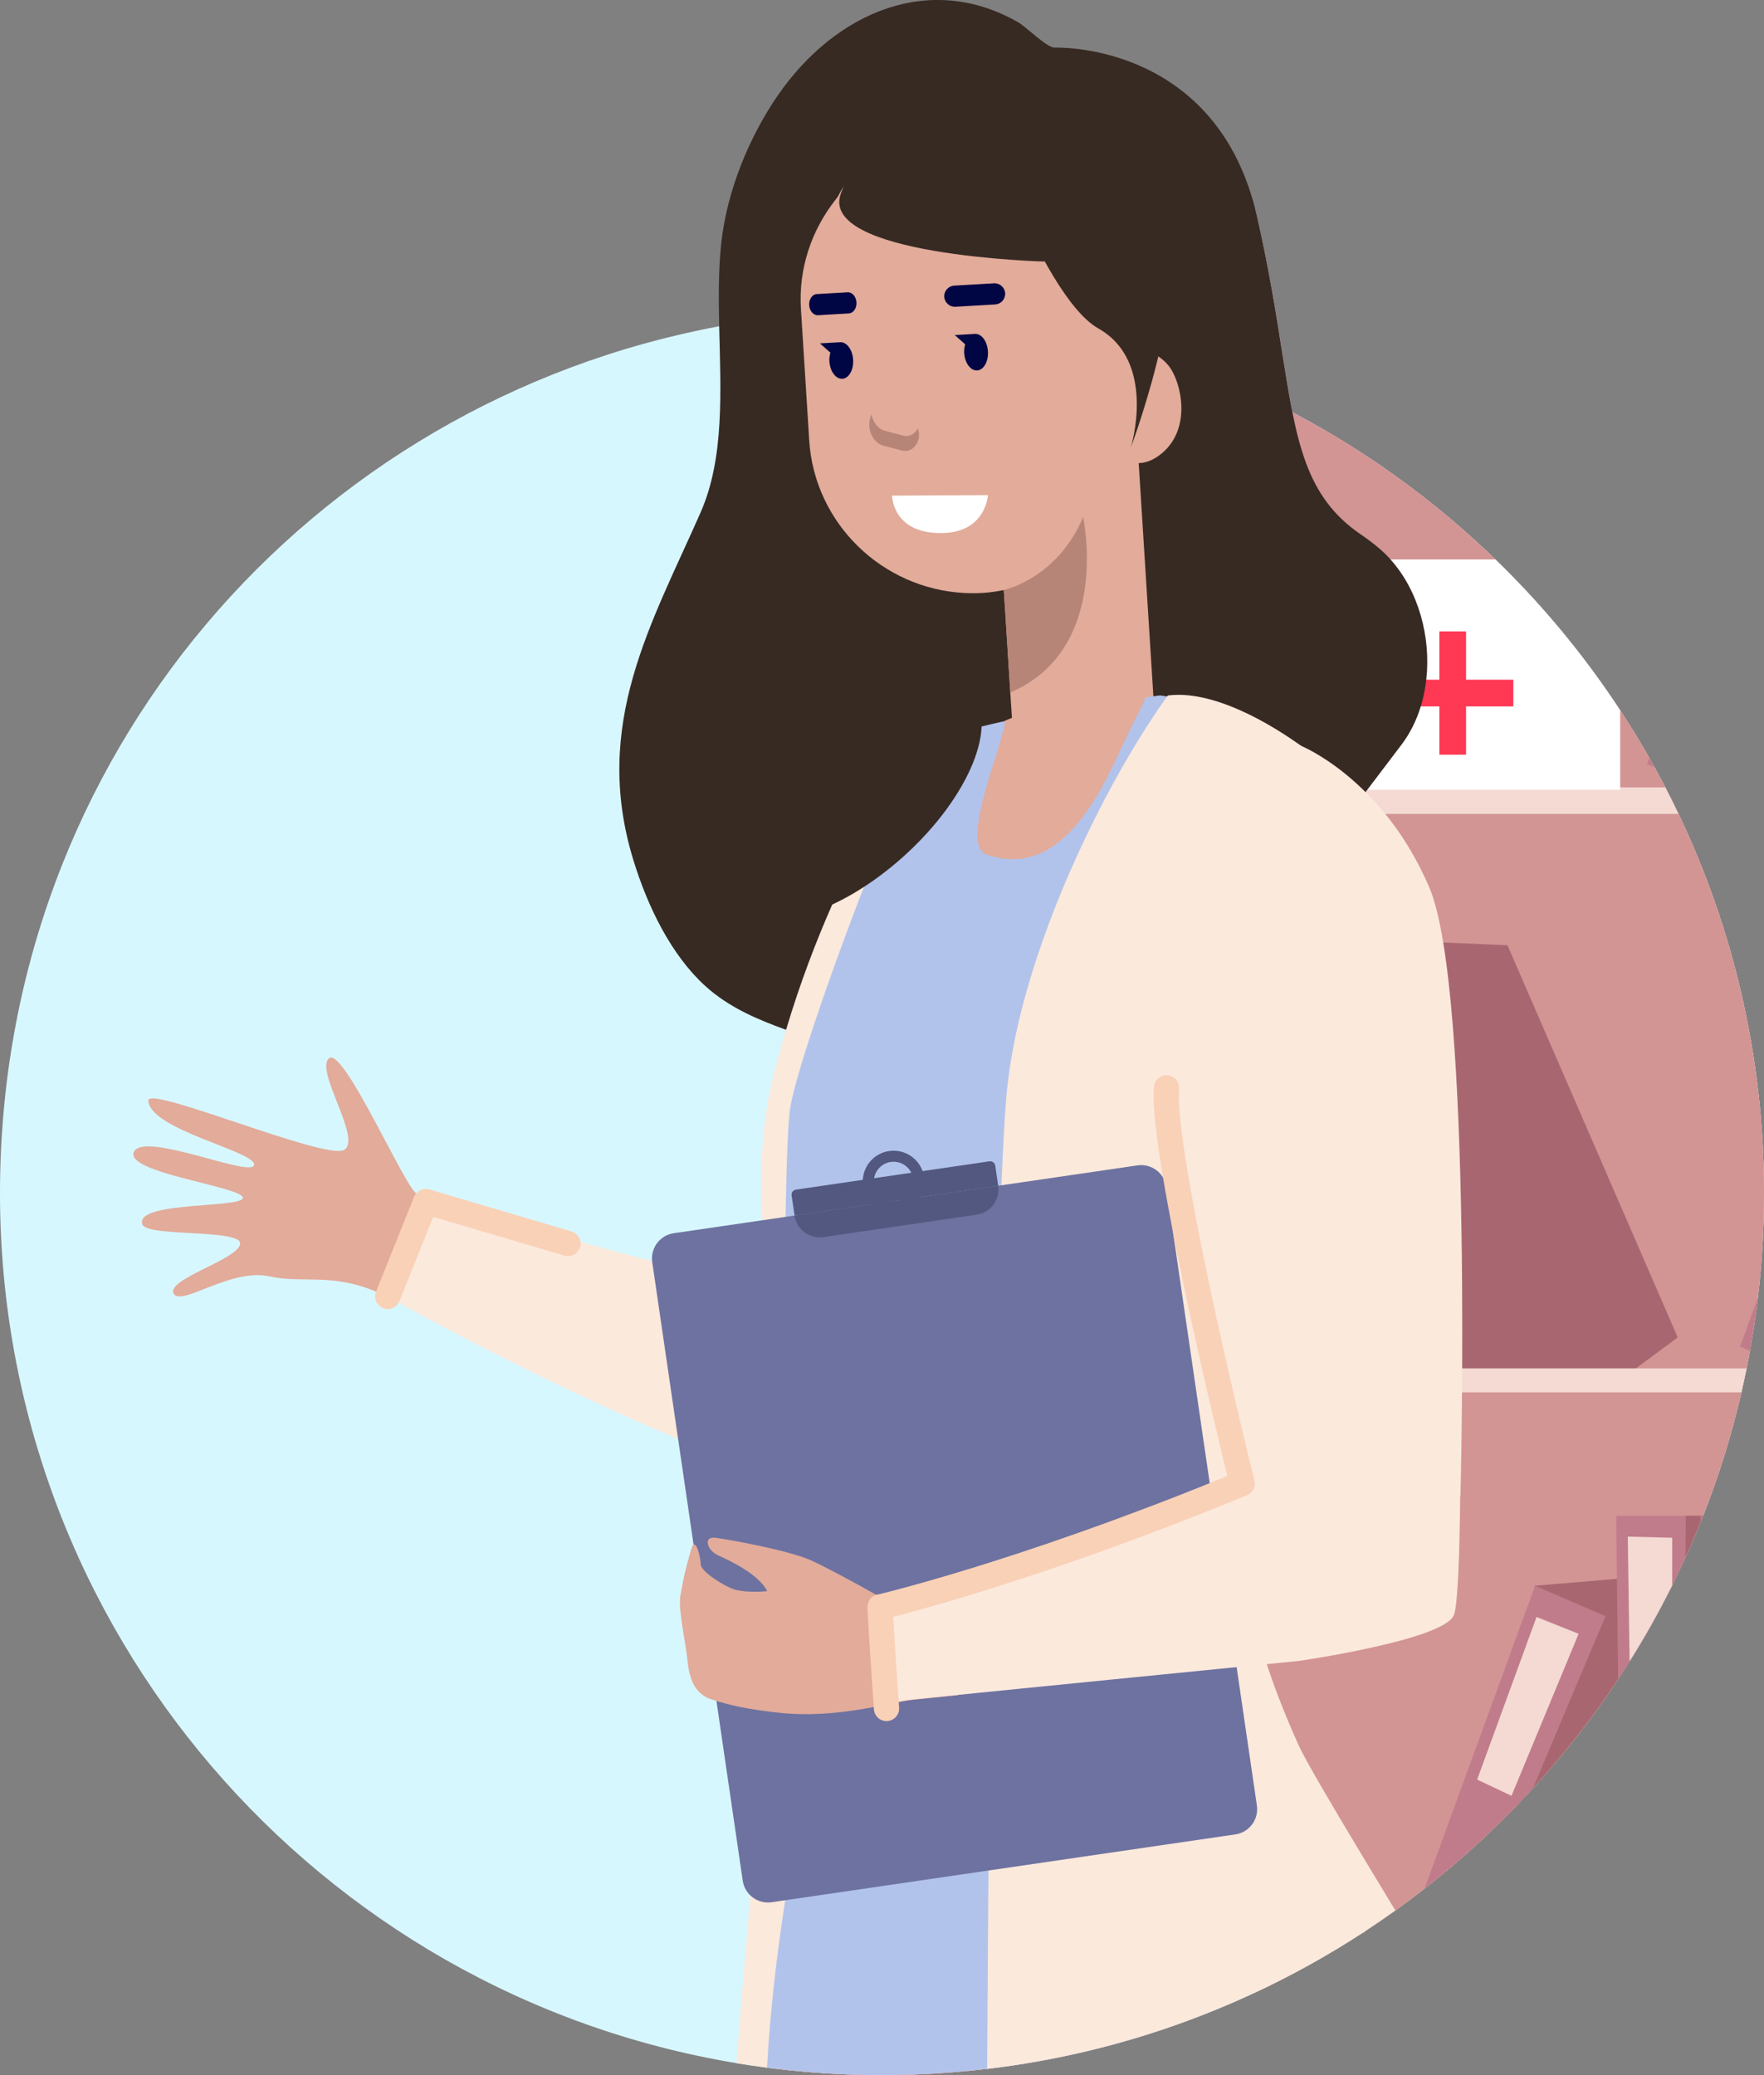 <?xml version="1.0" encoding="UTF-8"?><svg id="Calque_2" xmlns="http://www.w3.org/2000/svg" viewBox="0 0 1250.12 1470.72"><rect x="0" y="0" width="1250.12" height="1470.72" fill="#808080" stroke="none"/><defs><style>.cls-1{fill:#f4dad3;}.cls-2{fill:#f9d1b7;}.cls-3{fill:#f79c8d;}.cls-4{fill:#f48c7f;}.cls-5{fill:#000543;}.cls-6{fill:#fff;}.cls-7{fill:#fbe9dc;}.cls-8{fill:#ff3854;}.cls-9{fill:#b78577;}.cls-10{fill:#a86770;}.cls-11{fill:#d7f7ff;}.cls-12{fill:#b2c3eb;}.cls-13{fill:#c17c8b;}.cls-14{fill:#d39494;}.cls-15{fill:#e2ab9a;}.cls-16{fill:#372a23;}.cls-17{fill:#6d72a0;}.cls-18{fill:#52587f;}</style></defs><g id="Calque_9"><g><path class="cls-11" d="M1250.12,845.66c0,25.11-1.48,49.88-4.37,74.22h0c-1.49,12.66-3.36,25.19-5.6,37.59-.75,4.15-1.54,8.28-2.38,12.4-1.14,5.7-2.37,11.36-3.67,17-6.93,30.02-16.03,59.22-27.12,87.41,0,.02,0,.03-.01,.04-.6,1.53-1.21,3.05-1.83,4.58h0c-3.39,8.46-6.98,16.83-10.74,25.09-3,6.62-6.12,13.18-9.35,19.67-9.19,18.48-19.27,36.43-30.19,53.81h0c-2.66,4.26-5.38,8.48-8.15,12.66-18.1,27.37-38.31,53.23-60.38,77.35h-.01c-9.67,10.58-19.68,20.79-30.04,30.67-14.88,14.18-30.46,27.64-46.68,40.31-6.81,5.33-13.72,10.51-20.75,15.55-7.25,5.2-14.62,10.24-22.1,15.13-.27,.18-.55,.36-.82,.53-24.67,16.09-50.54,30.47-77.45,42.99-20.36,9.48-41.32,17.89-62.81,25.17,0,0,0,0,0,0-39.35,13.32-80.47,22.84-122.91,28.09-1.05,.14-2.11,.27-3.17,.39-17.05,2.03-34.31,3.37-51.76,3.99-6.83,.25-13.7,.38-20.59,.4-.72,.01-1.45,.01-2.17,.01-25.43,0-50.51-1.52-75.14-4.48-2.12-.24-4.24-.51-6.35-.79-7.24-.94-14.43-2-21.59-3.18C225.82,1413.11,0,1155.76,0,845.66S219.59,285.37,509.68,231.24c19.09-3.56,38.48-6.26,58.14-8.04,2.56-.24,5.12-.45,7.69-.65,.36-.03,.7-.06,1.06-.09h.01c9.23-.71,18.51-1.21,27.85-1.51,6.85-.23,13.73-.34,20.63-.34,48.93,0,96.55,5.62,142.24,16.26,3.52,.81,7.03,1.66,10.52,2.55,4.46,1.11,8.9,2.28,13.32,3.5,5.56,1.52,11.09,3.13,16.59,4.8h.11c3.06,.94,6.06,1.91,9.1,2.9,.4,.13,.81,.27,1.21,.38,.01,0,.03,.01,.05,.02,.16,.05,.32,.11,.48,.16,.8,.26,1.59,.52,2.38,.77,32.91,10.86,64.6,24.38,94.83,40.3,7.88,4.15,15.66,8.46,23.33,12.92,43.85,25.55,84.3,56.27,120.52,91.33,33.28,32.21,62.99,68.08,88.47,106.97,7.24,11.03,14.13,22.31,20.67,33.81,1.21,2.13,2.41,4.26,3.58,6.41h0c2.64,4.76,5.2,9.55,7.71,14.37,3.22,6.2,6.34,12.46,9.35,18.78,38.85,81.43,60.6,172.59,60.6,268.82Z"/><g><g><path class="cls-14" d="M1250.12,845.66c0,25.11-1.48,49.88-4.37,74.22h0c-1.49,12.66-3.36,25.19-5.6,37.59-.75,4.15-1.54,8.28-2.38,12.4-1.14,5.7-2.37,11.36-3.67,17-6.93,30.02-16.03,59.22-27.12,87.41,0,.02,0,.03-.01,.04-.6,1.53-1.21,3.05-1.83,4.58h0c-3.39,8.46-6.98,16.83-10.74,25.09-3,6.62-6.12,13.18-9.35,19.67-9.19,18.48-19.27,36.43-30.19,53.81h0c-2.66,4.26-5.38,8.48-8.15,12.66-18.1,27.37-38.31,53.23-60.38,77.35h-.01c-9.67,10.58-19.68,20.79-30.04,30.67-14.88,14.18-30.46,27.64-46.68,40.31-6.81,5.33-13.72,10.51-20.75,15.55-7.25,5.2-14.62,10.24-22.1,15.13l-1.3-49.94v-.02l-.11-4.11h0s-2.06-79.98-2.06-79.98l-1.69-65.15h0s-4.74-183.07-4.74-183.07l-.43-17-.91-35.41v-.02l-1.12-43v-.03l-1.16-44.63h0s-.05-2.04-.05-2.04h0s-.23-8.72-.23-8.72l-.66-26.07v-.03l-.8-30.53h0s-2.25-86.6-2.25-86.6v-.02l-.72-27.93-1.96-75.53h0s-.32-12.46-.32-12.46h0s-.43-17.17-.43-17.17l-.05-1.61h0s-.19-7.38-.19-7.38l-.1-3.86-.12-4.51-3.19-123.32-.58-22.5-1.04-40.2-1.32-51.13c43.85,25.55,84.3,56.27,120.52,91.33,33.28,32.21,62.99,68.08,88.47,106.97,7.24,11.03,14.13,22.31,20.67,33.81,1.21,2.13,2.41,4.26,3.58,6.41h0c2.64,4.76,5.2,9.55,7.71,14.37,3.22,6.2,6.34,12.46,9.35,18.78,38.85,81.43,60.6,172.59,60.6,268.82Z"/><path class="cls-1" d="M1250.12,845.66c0,25.11-1.48,49.88-4.37,74.22h0c-1.49,12.66-3.36,25.19-5.6,37.59-.75,4.15-1.54,8.28-2.38,12.4-1.14,5.7-2.37,11.36-3.67,17-6.93,30.02-16.03,59.22-27.12,87.41,0,.02,0,.03-.01,.04-.6,1.53-1.21,3.05-1.83,4.58h0c-3.39,8.46-6.98,16.83-10.74,25.09-3,6.62-6.12,13.18-9.35,19.67-9.19,18.48-19.27,36.43-30.19,53.81h0c-2.66,4.26-5.38,8.48-8.15,12.66-18.1,27.37-38.31,53.23-60.38,77.35h-.01c-9.67,10.58-19.68,20.79-30.04,30.67-14.88,14.18-30.46,27.64-46.68,40.31-6.81,5.33-13.72,10.51-20.75,15.55-7.25,5.2-14.62,10.24-22.1,15.13v.53s-.82,0-.82,0c-24.67,16.09-50.54,30.47-77.45,42.99-2.73-6.41-5.44-12.88-8.11-19.42-3.18-7.77-6.32-15.63-9.41-23.57-2.02-5.2-4.03-10.44-6.01-15.72-.84-2.24-1.68-4.49-2.51-6.75-.15-.36-.28-.73-.41-1.09-.93-2.5-1.85-5.02-2.76-7.54-.03-.04-.04-.08-.05-.12,0-.02-.02-.04-.02-.06-.88-2.4-1.74-4.81-2.61-7.22-.22-.62-.44-1.23-.66-1.85-.79-2.2-1.57-4.41-2.34-6.62-.79-2.24-1.57-4.48-2.34-6.73-.56-1.59-1.11-3.18-1.65-4.78-.79-2.31-1.57-4.62-2.35-6.94-.48-1.4-.95-2.8-1.42-4.21l-.02-.03c-3.52-10.55-6.96-21.22-10.31-32.05-.73-2.32-1.44-4.65-2.14-6.97-.28-.83-.53-1.68-.77-2.51-.69-2.27-1.39-4.56-2.07-6.86-.83-2.74-1.64-5.47-2.44-8.23-.06-.2-.12-.4-.18-.6-.61-2.07-1.21-4.16-1.81-6.24-.14-.49-.28-.97-.42-1.46-.66-2.28-1.31-4.55-1.96-6.83-2.12-7.53-4.22-15.12-6.27-22.79-1.58-5.9-3.11-11.77-4.59-17.61-8.06-31.68-14.75-62.59-20.14-92.72-.67-3.72-1.32-7.43-1.94-11.12-.05-.29-.1-.58-.15-.87v-.08l-.09-6.16-3.66-240.89-.11-7.23-.99-64.73v-.18l-2.87-189.35-.12-7.85-.18-11.97-.85-56.12-.24-16.06-1.78-117.6h0s-1.14-74.72-1.14-74.72v-.08l-.13-8.61v-.03l-.38-25.29-.26-16.78-.1-7.03-1.28-84.32h113.11c.47,1.8,.91,3.62,1.33,5.48,3.98,17.53,7.19,33.83,9.92,49,6.4,35.64,10.15,65.09,15.09,89.7,7.88,4.15,15.66,8.46,23.33,12.92,43.85,25.55,84.3,56.27,120.52,91.33,33.28,32.21,62.99,68.08,88.47,106.97,7.24,11.03,14.13,22.31,20.67,33.81,1.21,2.13,2.41,4.26,3.58,6.41h0c2.64,4.76,5.2,9.55,7.71,14.37,3.22,6.2,6.34,12.46,9.35,18.78,38.85,81.43,60.6,172.59,60.6,268.82Z"/><path class="cls-14" d="M1250.12,845.66c0,25.11-1.48,49.88-4.37,74.22h0c-1.49,12.66-3.36,25.19-5.6,37.59-.75,4.15-1.54,8.28-2.38,12.4-1.14,5.7-2.37,11.36-3.67,17-6.93,30.02-16.03,59.22-27.12,87.41,0,.02,0,.03-.01,.04-.6,1.53-1.21,3.05-1.83,4.58h0c-3.39,8.46-6.98,16.83-10.74,25.09-3,6.62-6.12,13.18-9.35,19.67-9.19,18.48-19.27,36.43-30.19,53.81h0c-2.66,4.26-5.38,8.48-8.15,12.66-18.1,27.37-38.31,53.23-60.38,77.35h-.01c-9.67,10.58-19.68,20.79-30.04,30.67-14.88,14.18-30.46,27.64-46.68,40.31-6.81,5.33-13.72,10.51-20.75,15.55-7.25,5.2-14.62,10.24-22.1,15.13v.53s-95.79,0-95.79,0c-2.02-5.2-4.03-10.44-6.01-15.72-.84-2.24-1.68-4.49-2.51-6.75-.15-.36-.28-.73-.41-1.09-.93-2.5-1.85-5.02-2.76-7.54-.03-.04-.04-.08-.05-.12,0-.02-.02-.04-.02-.06-.88-2.4-1.74-4.81-2.61-7.22-.22-.62-.44-1.23-.66-1.85-.79-2.2-1.57-4.41-2.34-6.62-.79-2.24-1.57-4.48-2.34-6.73-.56-1.59-1.11-3.18-1.65-4.78-.79-2.31-1.57-4.62-2.35-6.94-.48-1.4-.95-2.8-1.42-4.21l-.02-.03-1.41-55.15-.15-5.93-.1-3.84-1.29-50.21-2.75-107.65-.31-12.01-.18-6.99-1.83-71.36-.41-17-1.73-66.84v-.03l-.23-8.76-1.51-58.22-1.87-72.16-.25-9.52v-.02l-.34-13.2h0s-.58-22.34-.58-22.34v-.16l-2.86-109.88-.83-31.89v-.04l-.53-18.58v-.17l-1.6-61.57-.08-3.23-4.41-169.81-.04-1.56-.35-13.5-1.24-47.86v-.02l-.24-9.22h0s0-.11,0-.11l-1.26-48.63h83.38c6.4,35.64,10.15,65.09,15.09,89.7,7.88,4.15,15.66,8.46,23.33,12.92,43.85,25.55,84.3,56.27,120.52,91.33,33.28,32.21,62.99,68.08,88.47,106.97,7.24,11.03,14.13,22.31,20.67,33.81,1.21,2.13,2.41,4.26,3.58,6.41h0c2.64,4.76,5.2,9.55,7.71,14.37,3.22,6.2,6.34,12.46,9.35,18.78,38.85,81.43,60.6,172.59,60.6,268.82Z"/><g><polygon class="cls-10" points="898.3 662.72 974.19 972.15 1156.2 972.15 1188.98 947.89 1068.32 669.92 898.3 662.72"/><polygon class="cls-13" points="834.26 689.75 974.19 972.15 1028.25 948.19 898.18 662.15 834.26 689.75"/><path class="cls-13" d="M1233.16,954.38l12.59-34.49c-1.49,12.65-3.36,25.18-5.6,37.58l-6.99-3.09Z"/><polygon class="cls-6" points="854.17 708.54 926.99 858.15 966.36 841.09 897.89 689.58 854.17 708.54"/></g><g><path class="cls-10" d="M1194.74,1074.28h12.24s0,.03-.01,.04c-.6,1.53-1.21,3.05-1.83,4.58h0c-3.39,8.46-6.98,16.83-10.74,25.09-3,6.62-6.12,13.18-9.35,19.67-9.19,18.48-19.27,36.43-30.19,53.81h0c-2.66,4.26-5.38,8.48-8.15,12.66-18.1,27.37-38.31,53.23-60.38,77.35h-.01c-9.67,10.58-19.68,20.79-30.04,30.67l5.41-29.87,17.14-94.62h0s8.96-49.45,8.96-49.45l.06-.35,58.05-4.87,7.69-.64,.42-.44,26.28-28.16,14.41-15.43,.04-.04Z"/><path class="cls-13" d="M1137.78,1145.47l-51.45,122.01h-.01c-9.67,10.58-19.68,20.79-30.04,30.67-14.88,14.18-30.46,27.64-46.68,40.31l78.19-214.25,.11-.31,49.88,21.57Z"/><path class="cls-13" d="M1194.74,1074.32l-.34,29.67c-3,6.62-6.12,13.18-9.35,19.67-9.19,18.48-19.27,36.43-30.19,53.81h0c-2.66,4.26-5.38,8.48-8.15,12.66l-.81-71.14-.51-44.67h49.35Z"/><path class="cls-13" d="M1206.97,1074.32c-.6,1.53-1.21,3.05-1.83,4.58l-.05-4.58h1.88Z"/><polygon class="cls-1" points="1088.93 1146.02 1046.83 1261.26 1071.17 1272.78 1118.74 1157.94 1088.93 1146.02"/><path class="cls-1" d="M1185.05,1089.88v33.78c-9.19,18.48-19.27,36.43-30.19,53.81l-.85-59.56-.42-28.86,26.7,.7,4.76,.13Z"/></g><path class="cls-13" d="M1168.88,537.28c1.21,2.13,2.41,4.26,3.58,6.41l-5.33-2.19,1.75-4.22Z"/><path class="cls-1" d="M837.37,969.87l.37,17h396.36c1.3-5.64,2.53-11.3,3.67-17h-400.4Zm342.8-411.81h-353.52v.17l.5,18.61h362.37c-3.01-6.32-6.13-12.58-9.35-18.78Z"/></g><g><path class="cls-6" d="M1148.21,503.47v56.21h-233.06v-163.18h144.59c33.28,32.21,62.99,68.08,88.47,106.97Z"/><g><rect class="cls-8" x="1020.05" y="447.5" width="18.92" height="87.38"/><rect class="cls-8" x="985.07" y="481.74" width="87.42" height="18.92"/></g></g></g><g><g><path class="cls-16" d="M1010.77,481.73c-.72,6.47-2.01,12.82-3.89,18.92-3.01,9.83-7.52,19.02-13.58,27.02l-23.04,30.39-1.23,1.62-1.3,1.7-2.58,3.41-8.6,11.34-.54,.71-9.45,12.46h0s-58.56,77.23-58.56,77.23h0s-30.87,40.72-30.87,40.72l-2.18,2.87-6.41,8.45-17.09,22.54h0s-.37,.48-.37,.48l-17.04,22.48c-3.6,.02-7.21,.03-10.82,.03-5.81,0-11.63-.01-17.45-.04-23.63-.13-47.29-.56-70.96-1.52-4.24-.17-8.47-.36-12.71-.56-4.53-.23-9.06-.47-13.59-.73-38.48-2.24-77.07-12.09-114.8-25.44-1.03-.36-2.07-.73-3.1-1.1-4.45-1.6-8.98-3.19-13.54-4.84-19.84-7.2-40.25-15.61-57.22-31.02-23.95-21.74-40.75-55.7-51.16-89.82-29.28-96.04,13.34-167.45,47.84-245.92,16.96-38.58,14.18-85.8,13.15-131.87-.44-19.67-.56-39.14,1.32-57.62,3.95-38.95,20.68-77.68,40.17-105.92,40.94-59.37,108.23-87.88,170.76-51.68,5.35,3.09,20.09,17.96,25.51,17.74,.22-.01,111.74-4.43,142.11,114.31,.47,1.8,.91,3.62,1.33,5.48,3.98,17.53,7.19,33.83,9.92,49,6.4,35.64,10.15,65.09,15.09,89.7,5.28,26.31,11.93,47.1,24.65,64.05,6.29,8.39,14.07,15.84,23.92,22.55,4.35,2.97,8.38,6,12.12,9.1,3.16,2.62,6.12,5.48,8.85,8.55,19.86,22.16,28.76,54.99,25.34,85.23Z"/><path class="cls-15" d="M699.11,82.35s47.86,5.51,81.71,48.5c33.86,42.99,68.51,177.36-19.4,252.59-87.91,75.23-171.51-6.2-182.32-94.12-10.81-87.92-5.75-207.59,120.01-206.97Z"/><path class="cls-15" d="M808.54,247.72s11.65,1.34,19.89,11.81c8.24,10.47,16.68,43.18-4.72,61.49-21.4,18.31-41.76-1.51-44.39-22.91-2.63-21.4-1.4-50.54,29.22-50.39Z"/><g><path class="cls-15" d="M820.17,308.39s0-.01-.02-.01c-3.04-2.13-5.94-4.43-8.75-6.9h-.02s0,0,0,0c-1.16-1.01-2.33-2.06-3.45-3.16h0c-.91-.88-1.81-1.74-2.66-2.64-3-3.01-5.82-6.2-8.43-9.52-.65-.83-1.28-1.66-1.86-2.51-4.81-6.42-8.96-13.26-12.88-20.25v-.02s-.01,0-.01,0h0c-1.35-2.38-2.67-4.76-3.98-7.16-.62-1.13-1.24-2.26-1.85-3.39-.27-.49-.53-.96-.79-1.45-2.65-4.89-5.32-9.74-8.14-14.49-2.99-5.06-6.17-10-9.68-14.72-8.2-11.03-22.32-25.51-42.27-38.12-.03-.01-.05-.01-.07-.01,0,0,0,0-.01,0-23.68-14.96-55.66-27.26-96.04-28.07-.91-.02-1.8-.05-2.73-.05-6.4-.03-15.59,.2-19.79-5.32h0s0-.02-.02-.03c-.03-.03-.04-.06-.05-.08-.01-.02-.03-.03-.03-.04-.62-.83-1.08-1.79-1.48-2.89-.35-.96-.43-2.15-.35-3.44,0-.07-.01-.15-.01-.24,0-.08-.01-.15-.01-.22v-.03s.02-.01,.02-.01t-.01,0h-.01s0,0,.01-.02t.01-.02h-.02v-.03h.01s.01-.03,.01-.03v-.07c.14-2,.61-4.27,1.27-6.66,.01-.03,.02-.06,.03-.09-.76,.86-1.52,1.78-2.26,2.68v.02h0s-.01,.02-.01,.03h0s0,0,0,0h-.01s-.01,.04-.01,.04c-.71,.78-1.36,1.61-1.99,2.44-16.64,21.35-26.06,48.29-24.21,77.23v.32s.26,3.77,.26,3.77l.12,1.86,4.61,73.19,.86,13.78c3.73,59.16,52.05,105.35,110.13,108.22,4.3,.2,8.65,.23,13-.06,5.09-.3,10-1.08,14.78-2.03l.53,7.97,.18,2.72,.07,.88,.98,15.29,1.91,30.59,.12,1.94,.4,6.43,.2,3.14,.22,3.67,.64,10.13,.04,.36v.02l.14,2.21,.33,5.3h0s.07,1.2,.07,1.2v.02l2.95,46.62c.76,11.99,8.94,21.24,18.2,20.68l2.65-.18h0l2.92-.18h.08l26.01-1.62h.02l8.59-.55,4.32-.27,12.06-.75,10.56-.7c6.94-.44,12.61-6.32,14.63-14.33,.7-2.64,.98-5.48,.79-8.46l-.79-12.65-1.76-27.61-.21-3.49-.15-1.9,.03-.05-.03-.38-.68-10.69v-.02l-.23-3.59-10.19-161.68-.02-.61c4.84-.66,9.32-2.55,13.24-5.45,.12-.09,.25-.18,.37-.28,2.59-1.97,4.94-4.41,6.93-7.23,.25-.31,.47-.63,.7-.96-2.74-1.67-5.4-3.4-7.98-5.31Zm-199.6,4.13c-.05-.06-.09-.11-.15-.17-.05-.04-.11-.09-.16-.14-.1-.1-.18-.2-.27-.3-.06-.09-.14-.2-.23-.29-.04-.06-.09-.11-.15-.17-.13-.15-.25-.31-.37-.47-.02-.05-.05-.1-.08-.15-.04-.05-.09-.12-.13-.18-.11-.15-.22-.31-.33-.47-.05-.08-.1-.16-.15-.24-.22-.33-.41-.68-.59-1.03l-.18-.39c-.04-.1-.09-.2-.14-.3-.02-.05-.04-.09-.07-.13-.09-.22-.19-.44-.28-.66-.05-.13-.1-.27-.16-.42-.12-.32-.22-.64-.32-.96-.07-.22-.11-.45-.17-.65-.03-.02-.03-.06-.03-.09-.05-.23-.12-.47-.18-.71-.07-.27-.12-.55-.15-.83-.01-.05-.01-.09-.02-.14,0-.05-.02-.09-.03-.15-.09-.55-.14-1.11-.16-1.67,0-.16,0-.31,0-.45-.01-.27,0-.56,0-.83,0-.09,0-.17,0-.26,0-.14,.01-.27,.02-.41,.01-.04,.02-.09,.02-.14v-.04s0,0,0,0c0-.02,0-.04,0-.05,0-.07,0-.14,.02-.2,0-.03,0-.05,0-.07,0-.03,0-.05,.01-.08,0-.13,.03-.26,.04-.39,.02-.12,.03-.25,.06-.38,0-.06,.01-.13,.01-.2,.02-.1,.04-.21,.06-.31,0-.05,.02-.11,.03-.16,.07-.4,.15-.79,.25-1.18,.05-.21,.11-.41,.17-.62l.76-2.52c.04,.18,.08,.34,.12,.51,0,.07,.03,.14,.05,.2,.02,.1,.04,.2,.07,.3,.02,.08,.04,.17,.06,.25,.03,.11,.05,.22,.09,.33,.02,.09,.05,.17,.08,.26,.06,.21,.12,.41,.19,.6,.03,.1,.06,.2,.09,.3,.04,.1,.07,.19,.11,.29,.05,.15,.11,.29,.17,.44,.06,.18,.14,.36,.22,.54,.09,.21,.19,.43,.29,.63,0,.03,.02,.05,.04,.07,.07,.14,.13,.26,.2,.39,.09,.19,.2,.38,.31,.57,.04,.06,.08,.12,.11,.18,0,.02,.03,.05,.05,.08,.12,.21,.25,.41,.4,.62,.11,.17,.23,.34,.36,.51,0,.01,0,.02,.02,.04,.04,.07,.1,.15,.16,.22,.01,.01,.03,.03,.05,.05,.08,.11,.17,.22,.25,.32,.07,.09,.14,.18,.22,.26,.07,.07,.13,.13,.19,.2s.12,.14,.19,.21c.09,.1,.18,.2,.26,.29,.06,.06,.12,.12,.18,.17,.06,.06,.12,.12,.19,.17l.12,.12c.16,.15,.32,.29,.48,.42,.01,0,.02,0,.03,.01,.09,.08,.19,.16,.29,.24,.17,.14,.34,.27,.51,.38,.11,.07,.23,.15,.35,.22,.09,.07,.19,.13,.29,.2,.2,.12,.41,.24,.62,.35,.18,.1,.36,.19,.55,.27,.61,.28,1.25,.52,1.91,.69l12.82,3.36c.56,.15,1.11,.23,1.64,.26,.36,0,.73,0,1.08,0,.19-.01,.39-.03,.58-.06,.05,0,.09-.01,.14-.02,.07-.01,.14-.02,.21-.04,.07-.01,.13-.03,.2-.05l.18-.03c.12-.03,.25-.06,.37-.1,.05,0,.08-.02,.12-.03h0s0-.01,.01-.02c.11-.03,.21-.07,.32-.11,.4-.14,.79-.32,1.16-.53,.25-.13,.49-.28,.73-.44,.01,0,.02-.01,.03-.02,.16-.11,.32-.23,.47-.35,.15-.11,.3-.23,.45-.37,.11-.1,.22-.19,.33-.3,.11-.09,.21-.2,.32-.31,.23-.25,.45-.5,.66-.76,.21-.26,.41-.53,.6-.81,.01,0,.01-.01,.03-.02,.24-.35,.47-.72,.68-1.1l.34,1.4c.03,.15,.06,.3,.11,.46,.02,.04,.02,.07,.03,.11,0,.06,.03,.12,.05,.19,.03,.17,.05,.35,.08,.54v.06s0,.02,0,.03c0,.03,0,.07,0,.11,0,.03,.01,.05,.02,.09,.01,.01,.01,.03,.01,.04,0,.01,0,.03,0,.04,0,.05,0,.1,0,.15,.01,.09,.02,.18,.02,.27,0,.07,0,.14,0,.21v.02c.02,.18,.02,.36,.02,.51,0,.11,0,.24,.02,.37v.12c0,.26,0,.52-.02,.77-.02,.29-.05,.59-.08,.88-.02,.13-.05,.25-.07,.37-.01,.06-.02,.09-.03,.15,0,.05,0,.09,0,.13-.03,.18-.07,.35-.11,.53-.04,.14-.08,.29-.12,.44-.03,.09-.05,.19-.07,.29-.07,.27-.16,.53-.25,.79-.06,.16-.13,.33-.19,.5-.13,.33-.27,.66-.44,.96-.02,.03-.03,.05-.05,.07-.06,.11-.12,.22-.19,.33-.03,.07-.07,.13-.12,.19-.13,.22-.26,.44-.41,.66-.14,.21-.29,.41-.46,.61-.22,.28-.47,.54-.72,.79-.02,.03-.05,.06-.07,.08-.19,.19-.38,.37-.58,.53-.08,.07-.17,.15-.25,.2-.02,.02-.04,.04-.07,.07,0,0,0,0,0,0,0,0,0,0-.02,0-.03,.03-.07,.06-.11,.09h-.01l-.05,.05c-.06,.03-.12,.09-.19,.13,0,.02-.05,.05-.05,.05v.02h0s0,0,0,0t-.05,.02c-.06,.05-.12,.1-.18,.15-.06,.04-.11,.08-.17,.11-.21,.14-.44,.27-.66,.38-.2,.11-.4,.21-.61,.3-.08,.03-.16,.07-.24,.09-.15,.05-.3,.11-.47,.16-.26,.08-.51,.16-.74,.19-.03,.03-.05,.04-.06,.05-.02,.01-.04,.01-.06,.01-.03,0-.04,0-.04-.01-.07,.02-.13,.03-.19,.05-.09,.02-.19,.03-.3,.04-.03,.02-.09,.02-.14,.03-.19,.03-.37,.05-.56,.06-.19,.02-.38,.02-.57,.02h-.01c-.19,0-.38,0-.57,0-.19,0-.37-.03-.55-.05,0-.01,0,0,0,0-.38-.02-.74-.09-1.12-.2l-7.48-1.97-5.37-1.41c-.39-.1-.77-.22-1.14-.36-.37-.14-.73-.29-1.08-.46-.32-.17-.63-.35-.94-.54-.19-.12-.38-.24-.57-.37-.23-.16-.45-.31-.65-.46-.06-.03-.11-.07-.16-.11-.33-.25-.64-.53-.94-.82-.11-.12-.22-.23-.33-.34Zm71.59-75.81s.06,.01,.09,.01c.21,.04,.42,.1,.62,.16,.02,0,.05,0,.07,.03,.04,0,.07,0,.1,.02,.02,0,.03,0,.06,0,.02,0,.03,0,.04,.02,.02,0,.03,.01,.04,.02,.05,.01,.11,.02,.14,.05h.03c.09,.02,.17,.06,.25,.1,.04,.02,.08,.04,.13,.07,.03,.02,.07,.04,.1,.04,.02-.01,.02,0,.02,0,.13,.06,.26,.12,.38,.2,.09,.05,.18,.11,.28,.17,.02,.02,.05,.03,.08,.05,.01,0,.02,0,.02,0,.07,.03,.14,.08,.21,.13,.09,.06,.18,.13,.27,.2,.09,.06,.18,.13,.27,.2,.08,.05,.16,.12,.24,.2,.12,.11,.23,.21,.35,.34l.16,.16c.06,.05,.12,.11,.18,.18,.03,.03,.05,.05,.07,.07,.09,.1,.18,.2,.26,.3,.12,.13,.22,.26,.32,.39,.11,.14,.22,.29,.33,.44,.1,.15,.2,.3,.3,.46,.06,.08,.11,.16,.15,.24,.08,.13,.16,.26,.23,.39,.04,.05,.07,.11,.11,.17,0,.02,.03,.04,.04,.06,.04,.08,.08,.16,.13,.26,.17,.34,.35,.71,.5,1.08,.05,.12,.1,.24,.15,.36,.05,.11,.09,.23,.13,.35,.01,.02,.02,.04,.03,.06,0,.01,0,.03,.02,.04,.05,.12,.09,.24,.13,.35,.01,.04,.01,.07,.02,.1,.02,.06,.04,.13,.06,.2,.03,.11,.04,.19,.07,.29,.05,.14,.07,.29,.12,.45,0,.02,.04,.07,.04,.09,0,.01,0,.03,.02,.04,.01,.03,.02,.06,.03,.09v.03c.13,.6,.24,1.18,.35,1.81,.05,.3,.08,.61,.12,.93,.04,.32,.06,.65,.08,.98,.03,.16,.03,.3,.04,.44t0,.03s0,0,0,.02c0,.01,0,.02,0,.02t0,.02s0,.02,0,.02c0,0,0,0,0,0v.03c.03,.65,.01,1.29-.04,1.91,0,.08-.02,.18-.03,.26v.07c0,.09,0,.18-.02,.26,0,.05-.01,.09-.02,.14v.03c0,.11,0,.22-.03,.33-.02,.1-.03,.2-.05,.31,0,.09-.02,.18-.03,.27-.04,.24-.08,.47-.13,.7-.02,.1-.05,.19-.07,.29s-.04,.2-.06,.31c0,.03,0,.05-.02,.07,0,.07-.04,.15-.06,.23,0,.03,0,.05,0,.08-.01,.02-.02,.05-.02,.07-.01,.03-.02,.06-.04,.09-.02,.11-.06,.22-.08,.32,0,.04-.02,.08-.03,.12-.03,.11-.07,.22-.11,.33,0,.05-.02,.09-.05,.13-.04,.1-.07,.19-.11,.29-.03,.09-.06,.18-.09,.27-.14,.4-.31,.78-.5,1.15,0,.01-.02,.02-.03,.04,0,.02-.01,.03-.01,.04-.02,.05-.04,.11-.08,.16-.03,.05-.06,.1-.1,.16-.01,.02-.01,.03-.02,.06-.1,.2-.21,.4-.34,.59-.06,.1-.12,.2-.19,.3-.12,.19-.25,.37-.39,.55,0,.01-.01,.01-.02,.02-.04,.05-.08,.1-.12,.15,0,.03-.03,.06-.06,.08-.02,.02-.04,.04-.07,.07-.01,.02-.03,.05-.04,.07-.01,.01-.02,.02-.02,.03-.02,.02-.03,.03-.04,.05-.03,.04-.07,.08-.1,.11-.13,.14-.25,.28-.4,.41-.06,.06-.13,.12-.19,.18-.07,.07-.15,.13-.22,.19-.06,.04-.12,.09-.19,.13-.1,.12-.25,.2-.38,.3,0,0-.01,.01-.02,.03-.06,.04-.11,.08-.17,.12-.06,.04-.12,.08-.19,.12-.03,.01-.06,.02-.08,.03-.19,.1-.34,.18-.52,.25-.05,.03-.07,.05-.12,.1-.04,0-.07,.02-.1,.03,0,0-.02,.01-.03,.02-.02,0-.04,.02-.06,.03-.09,.05-.19,.09-.29,.11-.02,0-.04,0-.06,0-.08,.03-.17,.04-.25,.07h0c-.06,.01-.15,.01-.22,.04-.03,.01-.05,.02-.07,.03-.02,0-.03,0-.04,.02-.01,0-.02,0-.03,0h-.02c-.07,.02-.13,.03-.19,.04-.12,.02-.25,.04-.37,.05-.02,0-.04,0-.07,0-.07,0-.11,.02-.17,.02-.25,.02-.48,.01-.73-.02-.15,0-.28-.02-.42-.04-.04,0-.08-.02-.11-.03-.1-.01-.2-.03-.3-.05-.35-.08-.69-.19-1.01-.33-.02,0-.05-.02-.07-.02-.03-.02-.06-.03-.08-.04-.15-.07-.3-.14-.44-.22-.1-.05-.2-.1-.29-.17-.11-.05-.21-.12-.31-.19-.13-.08-.26-.17-.38-.27-.1-.08-.2-.16-.3-.24-.11-.09-.22-.19-.33-.29-.1-.1-.2-.21-.3-.32-.13-.13-.27-.24-.38-.4-.15-.14-.27-.3-.4-.45-.14-.18-.28-.35-.43-.54h-.01s-.05-.07-.07-.1c-.05-.08-.11-.16-.16-.25-.02-.03-.04-.05-.05-.08-.06-.11-.13-.23-.19-.34,0,0-.01,0-.01-.02-.02-.03-.04-.05-.05-.08-.01-.01-.01-.02-.02-.03-.08-.13-.16-.26-.24-.39-.07-.13-.15-.27-.22-.41-.03-.07-.06-.13-.09-.2-.14-.29-.27-.59-.4-.9,0-.02-.03-.04-.04-.06-.09-.2-.17-.41-.24-.62-.05-.13-.08-.26-.12-.39-.01-.03-.02-.06-.03-.09-.04-.11-.07-.23-.11-.35h0s-.02-.07-.03-.11c-.04-.11-.08-.23-.11-.34-.07-.22-.13-.44-.18-.67-.12-.49-.23-.99-.31-1.51-.05-.31-.09-.62-.12-.94-.04-.32-.07-.65-.09-.98,0-.21-.02-.43-.02-.64-.01-.2,0-.39,.01-.59,0-.18,0-.36,.02-.53,0-.14,.01-.3,.03-.43,0-.09,0-.17,.02-.24,0-.13,0-.26,.02-.39,.02-.13,.03-.26,.05-.38,.02-.18,.04-.36,.08-.54,0-.02,0-.04,.02-.06,.01-.11,.03-.21,.04-.3h0s0-.07,0-.11c.03-.16,.06-.31,.1-.46,.08-.37,.17-.74,.27-1.1,.03-.09,.06-.17,.09-.27h-.02l-7.36-6.55,6.47-.39,4.73-.28,3.11-.2c.26-.02,.5,0,.74,.03,.13,.01,.25,.02,.37,.04,.03,.01,.06,.01,.09,.02Zm-22.75-28.57c.03-.11,.06-.23,.08-.35,0,0,0-.03,0-.05,.05-.17,.1-.33,.17-.5,.02-.05,.04-.1,.06-.15,0,0,.01-.02,.01-.04,0,0,0-.02,0-.03,.03-.07,.06-.14,.1-.21,.02-.05,.05-.1,.07-.14,.01-.02,.01-.04,.03-.06,0-.02,0-.04,.03-.05,.01-.01,.02-.02,.03-.04,0,0,0,0,0,0t0-.01s.03-.06,.05-.08c.01-.08,.06-.13,.11-.19-.01,0,0-.02,0-.02,.05-.09,.1-.18,.15-.27,.02-.04,.05-.08,.09-.12l.03-.03v-.03c.07-.13,.17-.25,.26-.37t.02-.01s0-.02,.01-.02c.01-.01,.02-.02,.03-.02,.01-.02,.03-.04,.03-.05,0,0,0-.02,.02-.03,.1-.14,.21-.27,.34-.4,.15-.17,.31-.34,.49-.49,.02,0,.05-.02,.06-.04t0-.03c.08-.07,.17-.14,.26-.22,.05-.04,.09-.08,.13-.11,0-.01,.03-.01,.04-.02,.08-.06,.17-.13,.26-.18,.28-.21,.58-.39,.9-.54,.06-.02,.11-.04,.16-.07h0c.06-.04,.11-.06,.16-.09,.12-.06,.23-.11,.35-.15,.07-.02,.13-.05,.2-.07,.16-.06,.33-.12,.5-.15,.06-.02,.12-.04,.18-.05l.18-.03s.07-.02,.1-.02c.05-.01,.1-.01,.13-.03,.04-.01,.08-.02,.11-.03,.03-.02,.06-.02,.1-.02,.07,0,.14-.02,.21-.02h.01s0,0,0,0h.02s.02-.02,.02-.02c0,0,0,0,.02,.01,.03-.01,.06-.01,.09-.02,.12-.03,.25-.04,.36-.04h.01l17.9-1.04,10.3-.59s.11,0,.17,0c.08,0,.16,0,.25,0,.03-.02,.04-.02,.06-.02,.43,0,.86,.06,1.28,.12,.25,.06,.53,.15,.79,.2h.02c.18,.06,.35,.11,.51,.19,.06,.02,.12,.05,.19,.07,.14,.06,.26,.11,.38,.18,.07,.03,.14,.06,.2,.1,.11,.05,.21,.11,.31,.18,.01,0,.02,.01,.02,.01,.04,.03,.09,.07,.14,.11,.41,.25,.82,.54,1.17,.87,.03,.02,.05,.04,.09,.06,.03,.03,.07,.05,.09,.09,.07,.05,.11,.09,.14,.14,.08,.08,.16,.16,.23,.24v.02s.01,.01,.01,.02c.26,.32,.52,.63,.74,.99,.04,.07,.09,.13,.12,.19,.07,.11,.13,.22,.18,.33,.06,.1,.11,.2,.16,.31,.06,.12,.11,.24,.15,.37,.04,.11,.08,.23,.12,.34,.15,.41,.26,.85,.32,1.3,.03,.15,.04,.3,.05,.45,.01,0,.01,.02,0,.03,0,.05,.01,.11,.01,.17,0,.04,0,.08,0,.13,.01,.04,.01,.07,.01,.11,.02,.15,0,.29-.01,.43,.01,.02,.01,.03,0,.04h0s.02,.02,0,.03t0,.02s0,.07-.01,.11c0,.05,0,.07,0,.12,0,.07,0,.15-.01,.23,.01,.01,.01,.02,0,.03,0,.1-.02,.21-.04,.31t0,.02s0,.03,0,.04c0,.01,0,.01,0,.01-.03,.1-.05,.19-.07,.28,0,.05-.02,.11-.04,.14v.03c-.02,.07-.02,.13-.02,.18h0s.01,.02,0,.03c0,.05-.02,.09-.04,.14,0,.01,0,.02-.01,.03,0,.02,0,.06-.04,.09-.02,.04-.02,.13-.09,.21-.11,.34-.24,.72-.43,1.09h0s-.04,.09-.06,.13c0,.04-.03,.08-.06,.12,0,.03-.03,.06-.04,.08-.05,.09-.11,.18-.16,.26-.05,.09-.11,.17-.18,.25-.08,.12-.17,.21-.26,.32-.02,.05-.07,.11-.12,.18,0,0-.01,0-.01,.02,0,.01,0,.02-.02,.03-.02,.02-.04,.04-.06,.06-.17,.19-.33,.36-.51,.54-.13,.13-.28,.26-.42,.37-.26,.23-.53,.43-.83,.6-.07,.05-.14,.09-.21,.12t-.02,.02s-.07,.04-.11,.06c-.09,.06-.17,.1-.26,.14-.1,.05-.2,.09-.29,.13-.15,.08-.31,.14-.47,.2-.21,.1-.4,.16-.61,.2-.02,.01-.05,.01-.07,.01-.24,.09-.45,.11-.68,.16h-.03c-.08,.01-.17,.02-.26,.02-.02,.01-.04,.01-.07,.01h0s-.01-.01-.01-.01c-.13,.01-.25,.03-.38,.04l-6.2,.37-3.38,.2-4.51,.27-14.11,.82c-.4,.02-.78,.02-1.16-.02-.18-.01-.36-.05-.52-.09-.08,0-.12-.02-.18-.02-.09-.02-.17-.05-.26-.07t-.03,0c-.06-.01-.13-.02-.2-.05-.07,0-.13-.03-.2-.06-.03,0-.04,0-.07,0-.04,0-.06,0-.1-.03-.05-.02-.1-.03-.15-.04-.09-.03-.17-.05-.24-.1-.02-.01-.04-.02-.06-.02s-.05,0-.06-.01c-.22-.1-.43-.19-.63-.29-.06-.05-.12-.08-.16-.11-.02,0-.04,0-.06-.04-.12-.07-.24-.15-.36-.22h0s-.03-.01-.05-.02c0,0,0-.01-.02-.01-.07-.05-.15-.1-.22-.14-.03-.03-.07-.05-.1-.09-.04-.02-.07-.05-.11-.09-.02,0-.03-.03-.05-.05-.07-.05-.15-.1-.22-.17t-.01,0c-.11-.09-.22-.18-.32-.28-.06-.06-.13-.12-.2-.19-.06-.06-.12-.12-.18-.19-.01-.01-.02-.01-.02-.03-.06-.05-.11-.11-.15-.17-.12-.13-.23-.26-.33-.4-.1-.13-.2-.28-.29-.43-.08-.12-.15-.24-.22-.36,0,0,0,0,0-.01-.04-.05-.07-.09-.09-.16,0,0,0-.01,0-.01,0,0-.02-.03-.02-.05h0s-.01,0-.02-.02c-.04-.07-.08-.14-.12-.22-.01-.03-.02-.06-.03-.1-.09-.18-.17-.36-.24-.55-.06-.16-.11-.33-.15-.5-.04-.12-.06-.26-.09-.39,0-.06-.03-.13-.04-.19,0-.02,0-.03,0-.04-.02-.05-.03-.09-.04-.14-.02-.07-.03-.15-.04-.23,0-.02,0-.05,0-.08-.03-.17-.05-.37-.06-.55-.01-.14-.02-.29-.02-.43,0-.23,0-.45,.03-.68,0-.02,.02-.03,.02-.06,0-.04,0-.07,0-.11,.01-.11,.02-.23,.05-.35,0-.03,0-.06,.02-.09,.04-.17,.08-.35,.12-.5Z"/><path class="cls-5" d="M677.1,217.41c-4.12,.24-7.68-2.93-7.92-7.05-.24-4.12,2.93-7.68,7.05-7.92l28.18-1.64c4.12-.24,7.68,2.93,7.92,7.05,.24,4.12-2.93,7.68-7.05,7.92l-28.18,1.64Z"/><path class="cls-5" d="M601.58,222.14l-21.88,1.27c-3.2,.19-6.01-3.03-6.25-7.15-.24-4.12,2.18-7.64,5.38-7.83l21.88-1.27c3.2-.19,6.01,3.03,6.25,7.15,.24,4.12-2.18,7.64-5.38,7.82Z"/><path class="cls-9" d="M639.21,319.34l-12.83-3.36c-7.68-2.01-12.2-11.39-9.6-19.94l.77-2.56c1.03,5.65,4.6,10.56,9.85,11.94l12.83,3.36c4.42,1.16,8.22-1.37,10.33-5.25l.34,1.41c2.07,8.48-4.31,16.33-11.7,14.4Z"/><path class="cls-5" d="M690.96,236.65c4.65-.27,8.76,5.31,9.17,12.46,.42,7.15-3.02,13.17-7.66,13.44-4.65,.27-8.76-5.31-9.17-12.46-.13-2.19,.2-4.19,.72-6.04l-7.38-6.57,14.32-.83Z"/><path class="cls-5" d="M596.94,268.45c-4.65,.27-8.76-5.31-9.17-12.46-.13-2.19,.2-4.19,.72-6.04l-7.38-6.57,14.32-.83c4.65-.27,8.76,5.31,9.17,12.46,.42,7.15-3.02,13.17-7.66,13.44Z"/></g><path class="cls-16" d="M688.4,61.94s48.13,147.15,90,170.85c41.87,23.7,23,84.37,23,84.37,0,0,51.38-136.2,18.76-180.52-32.62-44.32-131.75-74.7-131.75-74.7Z"/><path class="cls-16" d="M740.48,185.39s-161.96-4.21-144.39-48.74-11.58-32.9-11.58-32.9l115.65-41.8,40.31,123.44Z"/><path class="cls-6" d="M700.16,350.92s-1.43,25.83-31.32,26.85c-36.45,1.25-36.66-26.49-36.66-26.49l67.98-.36Z"/><path class="cls-9" d="M711.35,418.19s37.98-8.07,56.23-51.72c0,0,20.5,93.54-51.63,124.33l-4.6-72.61Z"/><path class="cls-7" d="M709.34,665.39s-2.74,37.03-7.24,96.58h0v.03c-.31,4.15-.63,8.42-.96,12.79v.04c-.14,1.9-.29,3.75-.43,5.67v.05c-1.03,13.45-2.1,27.88-3.24,43.07-.49,6.02-.94,12.15-1.43,18.44v.02c-.43,6-.9,12.03-1.36,18.23v.04c-5.67,74.82-12.42,164.21-19.37,255.11-.18,2.1-.33,4.21-.49,6.31-.04,.46-.08,.88-.09,1.3v.03c-.3,3.83-.58,7.64-.88,11.48-1.08,14.09-2.16,28.21-3.25,42.29v.03c-.5,6.37-.99,12.73-1.45,19.08-.18,2.1-.32,4.19-.48,6.27v.02c-.02,.1-.02,.16-.02,.2v.02h0c-.37,4.47-.7,8.88-1.03,13.29-.18,2.26-.34,4.49-.51,6.7-.4,4.87-.75,9.71-1.12,14.55-2.1,27.22-4.16,54.03-6.15,80.11-.41,4.91-.81,9.84-1.17,14.69h0c-.58,7.32-1.13,14.52-1.7,21.68h0c-3.27,42.08-6.36,81.56-9.15,116.8-6.83,.25-13.7,.38-20.59,.4-.72,.01-1.45,.01-2.17,.01-25.43,0-50.51-1.52-75.14-4.48-2.12-.24-4.24-.51-6.35-.79-7.24-.94-14.43-2-21.59-3.18,2-27.16,4.35-55.79,6.74-83.26,.41-5.01,.84-9.96,1.27-14.86,.61-7.04,1.24-13.97,1.85-20.71v-.02c3.11-34.62,6.02-65.07,7.98-85.18,.95-9.76,1.68-17.06,2.09-21.21,.26-2.56,.4-3.92,.4-3.92l9.12-19.27v-.03l5.76-12.05v-.02l.02-.07v-.06l2.68-5.63,2.99-6.32,8.15-17.24,19.67-41.55,6.46-13.63v-.02l5.42-11.43s-9.16-19.83-20.51-51.61h0c-8.43-23.64-18.08-53.79-26.06-87.25v-.03s0-.11,0-.16c0-.01,0-.02,0-.03-5.9-24.78-10.86-51.24-13.79-78.33v-.08h0c-.83-7.82-1.5-15.63-1.97-23.45v-.02c-2.11-35.02-.25-70.29,7.97-102.97,2.78-10.98,5.74-21.63,8.85-31.98v-.02c9.9-33.14,21.3-62.86,32.7-88.71v-.02c32.56-73.66,65.34-115.91,65.34-115.91l1.83,4.79v.02h0s15.82,40.79,15.82,40.79v.03l36.58,94.54Z"/><path class="cls-4" d="M699.64,1455.14l3.11,10.79c-1.05,.14-2.11,.27-3.17,.39-17.05,2.03-34.31,3.37-51.76,3.99-6.83,.25-13.7,.38-20.59,.4-.72,.01-1.45,.01-2.17,.01-25.43,0-50.51-1.52-75.14-4.48,.76-30.62,2.92-60.66,5.49-87.23,.47-5.09,.98-10.05,1.48-14.86,.67-6.17,1.33-12.1,2.01-17.72v-.02c.53-4.44,1.09-8.74,1.59-12.81,.82-6.49,1.63-12.46,2.39-17.86,2.34-16.61,4.19-27.69,4.69-30.79,.02-.14,.04-.25,.07-.37,.02-.2,.05-.35,.07-.44,.05-.07,.05-.09,.05-.09l7.86-2.98,10.98-4.12,2.65-1.01,4.57-1.74h.01l10.31-3.88,38.03-14.33,17.67,61.15,4,13.94,6.58,22.73h0s29.22,101.31,29.22,101.31v.02Z"/><path class="cls-3" d="M945.94,1330.84c-4.18,4.34-8.4,8.65-12.67,12.92-.96,.97-1.93,1.93-2.9,2.89-.4,.41-.81,.81-1.22,1.21-1.03,1.03-2.07,2.06-3.11,3.08-1.33,1.3-2.65,2.6-3.98,3.89-1.11,1.08-2.23,2.16-3.35,3.24-1.13,1.09-2.26,2.19-3.41,3.28-1.12,1.07-2.25,2.15-3.39,3.22-.01,0-.02,.02-.03,.03-.42,.4-.85,.81-1.28,1.21-.19,.18-.39,.36-.58,.55-1.17,1.11-2.35,2.21-3.53,3.31t-.01,0c-.38,.37-.77,.72-1.15,1.08-1.25,1.17-2.51,2.34-3.77,3.49-1.75,1.61-3.51,3.22-5.27,4.82-.15,.14-.3,.27-.45,.4-2.23,2.02-4.46,4.04-6.71,6.04-.15,.14-.31,.28-.46,.42-1.2,1.06-2.39,2.13-3.59,3.19-1.56,1.38-3.13,2.76-4.71,4.13-.09,.09-.17,.16-.26,.23-2.29,2-4.59,3.99-6.91,5.98h-.01c-1.73,1.49-3.47,2.97-5.22,4.44-1.5,1.27-3,2.54-4.52,3.8-1.58,1.33-3.17,2.65-4.76,3.96-4.54,3.75-9.11,7.47-13.72,11.15-2.39,1.9-4.79,3.8-7.2,5.69-4.01,3.14-8.04,6.26-12.1,9.34,0,0,0,0,0,0-39.35,13.32-80.47,22.84-122.91,28.09-1.05,.14-2.11,.27-3.17,.39-17.05,2.03-34.31,3.37-51.76,3.99-6.83,.25-13.7,.38-20.59,.4l-20.73-121.9v-.03l-1.54-9.09h0s-.83-4.88-.83-4.88l-10.3-60.6h0s-6.33-37.19-6.33-37.19l-3.83-22.5h0s-.47-2.59-.47-2.59l-1.25-7.37,22.18,2.92,15.06,1.98,1.31,.17h.06l16.6,2.17,30.46,3.98,34.03,4.47,93.31,12.23,25.18,3.29,5.95,.78,3.6,.47,14.56,1.91,35.1,4.6,6.2,.81h.04l11.16,1.47s1.43,2.17,3.98,6.15c7.31,11.52,23.85,38.26,41.94,72.6,0,.01,0,.02,.01,.03,1.09,2.06,2.17,4.15,3.26,6.25Z"/><path class="cls-12" d="M948.51,1328.18c-.84,.9-1.69,1.77-2.57,2.66-4.18,4.34-8.4,8.65-12.67,12.92-.96,.97-1.93,1.93-2.9,2.89-.4,.41-.81,.81-1.22,1.21-1.03,1.03-2.07,2.06-3.11,3.08-1.33,1.3-2.65,2.6-3.98,3.89-1.11,1.08-2.23,2.16-3.35,3.24-1.13,1.09-2.26,2.19-3.41,3.28-1.12,1.07-2.25,2.15-3.39,3.22-.01,0-.02,.02-.03,.03-.42,.4-.85,.81-1.28,1.21-.19,.18-.39,.36-.58,.55-1.18,1.1-2.36,2.21-3.54,3.31-.38,.37-.77,.72-1.15,1.08-.49,.46-.99,.92-1.48,1.38-.76,.7-1.53,1.4-2.29,2.11-1.75,1.61-3.51,3.22-5.27,4.82-.15,.14-.3,.27-.45,.4-2.23,2.02-4.46,4.04-6.71,6.04-.15,.14-.31,.28-.46,.42-1.2,1.06-2.39,2.13-3.59,3.19-1.19,1.06-2.39,2.11-3.6,3.17-.37,.32-.74,.65-1.11,.96-.09,.09-.17,.16-.26,.23-2.29,2-4.59,3.99-6.91,5.98h-.01c-1.73,1.49-3.47,2.97-5.22,4.44-1.5,1.27-3,2.54-4.52,3.8-1.58,1.33-3.17,2.65-4.76,3.96-2.18,1.81-4.38,3.61-6.58,5.4-2.38,1.92-4.76,3.84-7.14,5.75-2.39,1.9-4.79,3.8-7.2,5.69-4.01,3.14-8.04,6.26-12.1,9.34,0,0,0,0,0,0-39.35,13.32-80.47,22.84-122.91,28.09-1.05,.14-2.11,.27-3.17,.39-17.05,2.03-34.31,3.37-51.76,3.99-6.83,.25-13.7,.38-20.59,.4-.72,.01-1.45,.01-2.17,.01-25.43,0-50.51-1.52-75.14-4.48-2.12-.24-4.24-.51-6.35-.79,1.66-30.36,4.79-60.1,8.24-86.44,.68-5.09,1.37-10.04,2.05-14.86,.86-6.02,1.73-11.83,2.57-17.36v-.03c.78-4.99,1.57-9.74,2.32-14.27,1.47-8.93,2.87-16.87,4.13-23.63,2.34-12.75,4.11-21.24,4.69-23.91,.02-.14,.04-.25,.07-.37,.02-.2,.05-.35,.07-.44,.05-.07,.05-.09,.05-.09l7.86-1.42,11.63-2.06-.65-3.62-3.3-18.71-3.76-21.21-3.92-22.17h0s-.71-3.98-.71-3.98l.71,.1,7.58,.95,12.36,1.55h.08l8.5,1.07,17.38,2.2,11.84,1.49,33.75,4.24,34.45,4.37,80.79,10.18,12.61,1.58,25.19,3.2,7.75,.98,16.5,2.07,34.95,4.4,7.06,.91h.02l14.3,1.79,1.55,.21s14.84,21.55,34,54.44c0,0,.02,.03,.03,.04,.02,.05,.05,.11,.08,.16,3.87,6.7,7.96,13.82,12.12,21.37Z"/><path class="cls-7" d="M588.39,761.87c-4.25,18.77-48.42,128.24-53.38,148.13-58.76-8.66-231.55-60.9-239.5-63.87l-27.95,69.72c4.62,1.97,9.51,4.37,14.71,7.32,42.23,23.88,297.69,158.83,346.25,130.53,15.95-9.3,55.85-215.73,73.62-278.4-35.31-17.4-79.27,6.1-113.76-13.42Z"/><path class="cls-15" d="M267.56,915.85l27.95-69.72c.75,.28,2.94,.99,6.35,2.06-3.41-1.07-5.61-1.78-6.35-2.06-7.98-2.97-52.17-104.88-62.36-96.06-10.2,8.81,23.83,57.54,10.64,64.95-13.19,7.41-139.11-46.09-138.66-35.02,.82,20.72,76.18,35.99,74.96,45.6-1.22,9.62-77.91-24.05-85.13-9.31-7.22,14.74,74.71,24.44,77.09,32.34,2.38,7.9-77.34,2.42-71.11,19.2,3.38,9.11,70.86,2.94,69.24,13.88-1.62,10.94-51.95,24.75-47.19,34.91,4.77,10.15,40.36-18.1,67.9-12.02,24.15,5.33,43.73-2.79,76.71,11.28-.01,0-.02-.01-.03-.01Z"/><path class="cls-12" d="M822.18,492.88s78.47,8.91,125.41,59.96c46.94,51.06-75.87,461.49-84.4,526.47-8.54,64.98,81.61,244.84,81.61,244.84,0,0-306.44,60.91-386.09,8.3,0,0-7-502.27,1.53-548.69,8.54-46.42,79.66-235.19,96.73-253.76,17.07-18.57,165.21-37.13,165.21-37.13Z"/><path class="cls-15" d="M810.82,470.58c-9.92,26.78,16.21-3.43-6.35,39.34-16.93,32.09-44.39,116.71-105.44,95.73-20.22-6.95,14.86-85.42,12.99-94.77l98.8-40.3Z"/><path class="cls-7" d="M996.15,666.86c-5.05,39.52-17.25,89.13-31.95,140.47-1.67,5.86-3.38,11.75-5.12,17.64-1.93,6.58-3.9,13.18-5.9,19.76h0c-.24,.8-.48,1.59-.72,2.38-1.64,5.42-3.3,10.82-4.96,16.22h0c-3.49,11.33-7.02,22.58-10.54,33.68-8.06,25.44-16.07,50.08-23.43,72.86-1.87,5.79-3.7,11.47-5.48,17-7.58,23.58-14.21,44.65-19.15,61.84h0v.03c-.94,3.27-1.82,6.39-2.63,9.37-3.41,12.53-5.63,22.42-6.29,28.96,1.59,32.33,8.16,62.9,17.77,92.36,1.81,5.55,3.72,11.06,5.74,16.55,5.08,13.87,10.78,27.51,16.87,41.05,4.7,10.42,23.26,41.9,44.98,78.03h0c7.6,12.66,15.59,25.86,23.51,38.95-7.25,5.2-14.62,10.24-22.1,15.13v.53s-.82,0-.82,0c-24.67,16.09-50.54,30.47-77.45,42.99-20.36,9.48-41.32,17.89-62.81,25.17,0,0,0,0,0,0-39.35,13.32-80.47,22.84-122.91,28.09-1.05,.14-2.11,.27-3.17,.39,.02-4.37,.04-8.17,.06-11.18v-.02c.2-34.26,.43-68.21,.66-101.59h0c.1-9.33,.18-18.62,.23-27.82,.3-30.17,.61-59.77,.91-88.68,.05-3.41,.08-6.81,.12-10.18,.03-2.22,.06-4.4,.09-6.6,.09-7.15,.15-14.26,.25-21.3v-.03c.01-.98,.02-1.96,.03-2.94,.32-24.05,.62-47.51,.96-70.26,.05-3.74,.11-7.47,.17-11.17v-.03c0-.46,.05-.91,.05-1.35,.03-2.11,.07-4.2,.09-6.3,1.77-111.17,4-204.65,6.5-266.8v-.02c1.1-27.04,2.24-48.15,3.42-62.21,.45-5.03,1.01-10.15,1.69-15.29v-.02c8.26-62.35,35.01-131.27,63.77-187.73,1.4-2.74,2.79-5.45,4.2-8.12,4.05-7.72,8.12-15.17,12.18-22.31,7.92-13.95,15.77-26.69,23.22-37.83,.66-1.01,1.31-2,1.95-2.96,1.67-2.44,3.32-4.82,4.92-7.09,.69-.98,1.38-1.95,2.06-2.89,0-.01,.01-.01,.01-.02,.15-.21,.33-.41,.47-.64,15.15-1.99,33.09,2.31,51.76,10.69,11.81,5.26,23.89,12.19,35.8,20.18,2.31,1.54,4.6,3.13,6.89,4.75t0,.03s.03,.02,.06,.03c0,0,.01,0,.03,.03t.02,.01c7.96,5.67,15.78,11.78,23.31,18.17,4.32,3.66,8.55,7.41,12.64,11.23,.58,.54,1.16,1.08,1.73,1.62,1.8,1.69,3.57,3.4,5.31,5.11,4.08,3.97,8,8.01,11.73,12.05,4.23,4.55,8.21,9.12,11.91,13.63,10.64,13.01,11.94,40.55,7.36,76.39Z"/><g><path class="cls-17" d="M806.1,825.96l-328.6,48.07c-9.88,1.44-16.72,10.62-15.27,20.5l64.13,438.39c1.45,9.87,10.63,16.71,20.5,15.27l328.6-48.07c9.88-1.44,16.72-10.63,15.27-20.5l-64.13-438.39c-1.44-9.88-10.63-16.71-20.5-15.27Z"/><path class="cls-18" d="M561.01,847.28c-.29-2,1.09-3.86,3.09-4.15l137.07-20.05c2-.29,3.86,1.09,4.15,3.09l2.09,14.24-144.31,21.11-2.09-14.25Z"/><path class="cls-18" d="M654.88,834.24c-.18-1.48-.57-2.89-1.06-4.22v-.02c-3.43-9.58-13.26-15.75-23.73-14.21-10.46,1.53-18.09,10.22-18.63,20.4h0c-.03,.42-.04,.82-.04,1.22,0,1.02,.09,2.07,.23,3.13,.75,5.16,3.23,9.61,6.77,12.87h.05s.01,.02,.01,.02c4.69,4.36,11.19,6.57,17.94,5.58,6.81-1.01,12.4-5.01,15.65-10.49v-.03h0c2.46-4.13,3.54-9.12,2.81-14.25Zm-16.7,16.29l-.09,.02h-.02s-.03,.02-.03,.02c-.86,.32-1.78,.55-2.76,.7-.96,.14-1.91,.17-2.79,.12h-.26c-6.42-.54-11.86-5.33-12.83-11.97-.22-1.52-.21-2.97,.06-4.38h0c1.01-5.84,5.64-10.59,11.77-11.52,6.16-.89,11.97,2.35,14.59,7.65h0c.63,1.29,1.06,2.71,1.29,4.2,1.01,6.63-2.86,12.83-8.85,15.12-.02,0-.02,.02-.04,.02h-.02s-.02,.02-.02,.02Z"/><path class="cls-18" d="M562.73,843.62c-1.22,.74-1.95,2.16-1.73,3.66l2.09,14.25,144.31-21.11c1.44,9.87-5.38,19.04-15.26,20.48l-108.57,15.89c-9.87,1.44-19.04-5.39-20.48-15.26l-2.09-14.25c-.22-1.5,.5-2.92,1.73-3.66Z"/></g><path class="cls-15" d="M654.76,1129.51c-9.48,2-18.23,3.74-25.98,5.14,0,0-38.74-21.96-54.42-28.94-15.67-6.98-57.81-14.6-67.13-15.82-9.31-1.22-6.14,8.99,1.87,12.56,8.01,3.57,28.7,13.32,34.57,25.26,0,0-16.8,1.84-25.7-2.12-8.89-3.96-21.14-12.35-21.34-16.7-.19-4.35-2.22-14.83-5.13-14.27-.75,.15-1.74,3.59-2.74,7.19-.95,3.42-1.95,6.93-2.79,10.38-1.5,6.2-3.21,15.25-3.88,19.31-1.52,9.28,4.15,34.88,4.95,43.97,1.46,16.6,6.2,23.97,14.96,28.2,14.13,4.92,29.08,8.06,51.18,10.34,40.5,4.19,77.73-7.47,93.97-9.3,3.06-.34,14.74-1.54,31.67-3.24l-24.06-71.97Z"/><path class="cls-7" d="M1012.89,628.85c-33.03-76.96-90.79-100.21-90.79-100.21-10.66-6.9-20.57,16.96-38.11,40.95-65.72,89.94-63.14,163.28-32.26,310.39l34.85,166.33s-172.18,72.28-258.25,88.03c-.09,20.81,.93,45.61,4.56,72.45,4.76-.94,8.85-1.7,12.09-2.07,16.24-1.83,275.5-27.54,275.5-27.54,0,0,103.07-14.83,109.9-32.57,2.83-7.35,4.02-44.01,4.44-84.46h.2s9.26-358.16-22.13-431.3Z"/><ellipse class="cls-16" cx="604.64" cy="566.36" rx="112.66" ry="54.1" transform="translate(-223.71 552.91) rotate(-42.2)"/></g><path class="cls-2" d="M274.78,927.78c3.55,0,6.9-2.12,8.3-5.62l23.93-59.71,92.95,27.46c4.74,1.4,9.71-1.31,11.11-6.04,1.4-4.74-1.31-9.71-6.04-11.11l-100.76-29.76c-4.42-1.31-9.12,.97-10.84,5.25l-26.96,67.27c-1.84,4.59,.39,9.79,4.97,11.63,1.09,.44,2.22,.64,3.33,.64Z"/><path class="cls-2" d="M889.03,1049.27c-.04-.17-.09-.36-.13-.53v-.02h0c-3.01-12.06-6.38-25.93-9.94-40.95h0s0-.03,0-.03h0c-1.32-5.62-2.7-11.4-4.06-17.31-.01-.01-.01-.02-.01-.03,0-.02,0-.04-.02-.06s0-.04,0-.06c-.01-.02-.02-.04-.02-.06-.26-1.11-.52-2.23-.78-3.35-1.3-5.58-2.61-11.25-3.92-17-13.1-57.36-26.57-121.66-32.11-162.87v-.03s-.01-.04-.01-.06-.02-.05-.02-.07v-.05s-.01-.05-.01-.08c-2.06-15.44-3.01-27.63-2.37-34.93,.25-2.94-.95-5.66-3.01-7.45h-.01c-.18-.17-.36-.32-.55-.47-1.29-.99-2.86-1.62-4.59-1.76-4.86-.42-9.25,3.22-9.68,8.14-1.05,12.36,1.69,35.86,6.43,64.26v.02c2.06,12.4,4.52,25.74,7.2,39.51v.05c.02,.06,.03,.13,.04,.19v.02s.01,.03,.01,.05c0,.02,0,.03,0,.05v.02s0,.05,0,.08c.01,.04,.01,.07,.02,.11,0,.01,0,.02,0,.03,1.26,6.46,2.58,13.03,3.92,19.61,5.26,25.74,11.03,52.02,16.41,75.63,1.32,5.85,2.63,11.53,3.9,17,6.16,26.61,11.39,48.21,14.08,59.17t0,.02v.02s0,0-.02,0c-4.2,1.73-8.36,3.41-12.48,5.08h0c-5.98,2.41-11.88,4.76-17.69,7.06-17.14,6.75-33.54,12.97-49.09,18.68-33.33,12.25-62.77,22.16-87.33,29.96-10.16,3.21-19.47,6.08-27.89,8.59-31.95,9.55-50.83,14.12-52.76,14.56-.49,.06-.94,.17-1.41,.33h-.05c-.58,.17-1.16,.41-1.71,.71-4.94,2.75-4.7,7.35-4.51,11.42,.11,2.01,.26,4.88,.48,8.3,.4,6.76,.98,15.76,1.58,24.78,.47,7.19,.95,14.39,1.35,20.42,.42,6.01,.74,10.89,.91,13.48h0c.02,.15,.03,.29,.04,.41h0c.06,1.06,.11,1.63,.11,1.63,.15,2.02,.94,3.83,2.18,5.25,1.64,1.9,4.06,3.08,6.73,3.08,.22,0,.42,0,.62-.02,1.66-.12,3.21-.68,4.49-1.57,2.1-1.46,3.54-3.8,3.8-6.43h0c.05-.52,.06-1.02,.04-1.55-.1-1.24-.18-2.53-.28-3.84v-.02c0-.14-.02-.25-.02-.39h0c-.22-3.19-.45-6.56-.69-10.03-1.24-18.32-2.62-39.33-3.23-50,3.17-.82,7.23-1.91,12.47-3.34,3.48-.95,7.68-2.1,12.54-3.48,4.67-1.32,9.98-2.84,15.86-4.58,7.5-2.22,15.96-4.79,25.29-7.68,1.22-.38,2.48-.77,3.75-1.18,23.46-7.38,54.08-17.53,89.82-30.58,14.95-5.46,30.8-11.42,47.4-17.91,6.51-2.54,13.13-5.16,19.86-7.86h.01c1.75-.69,3.49-1.4,5.26-2.1h.02c6.07-2.47,12.25-4.99,18.51-7.59,.93-.39,1.77-.91,2.49-1.57h.01c2.44-2.15,3.59-5.53,2.76-8.84Z"/></g></g></g></svg>